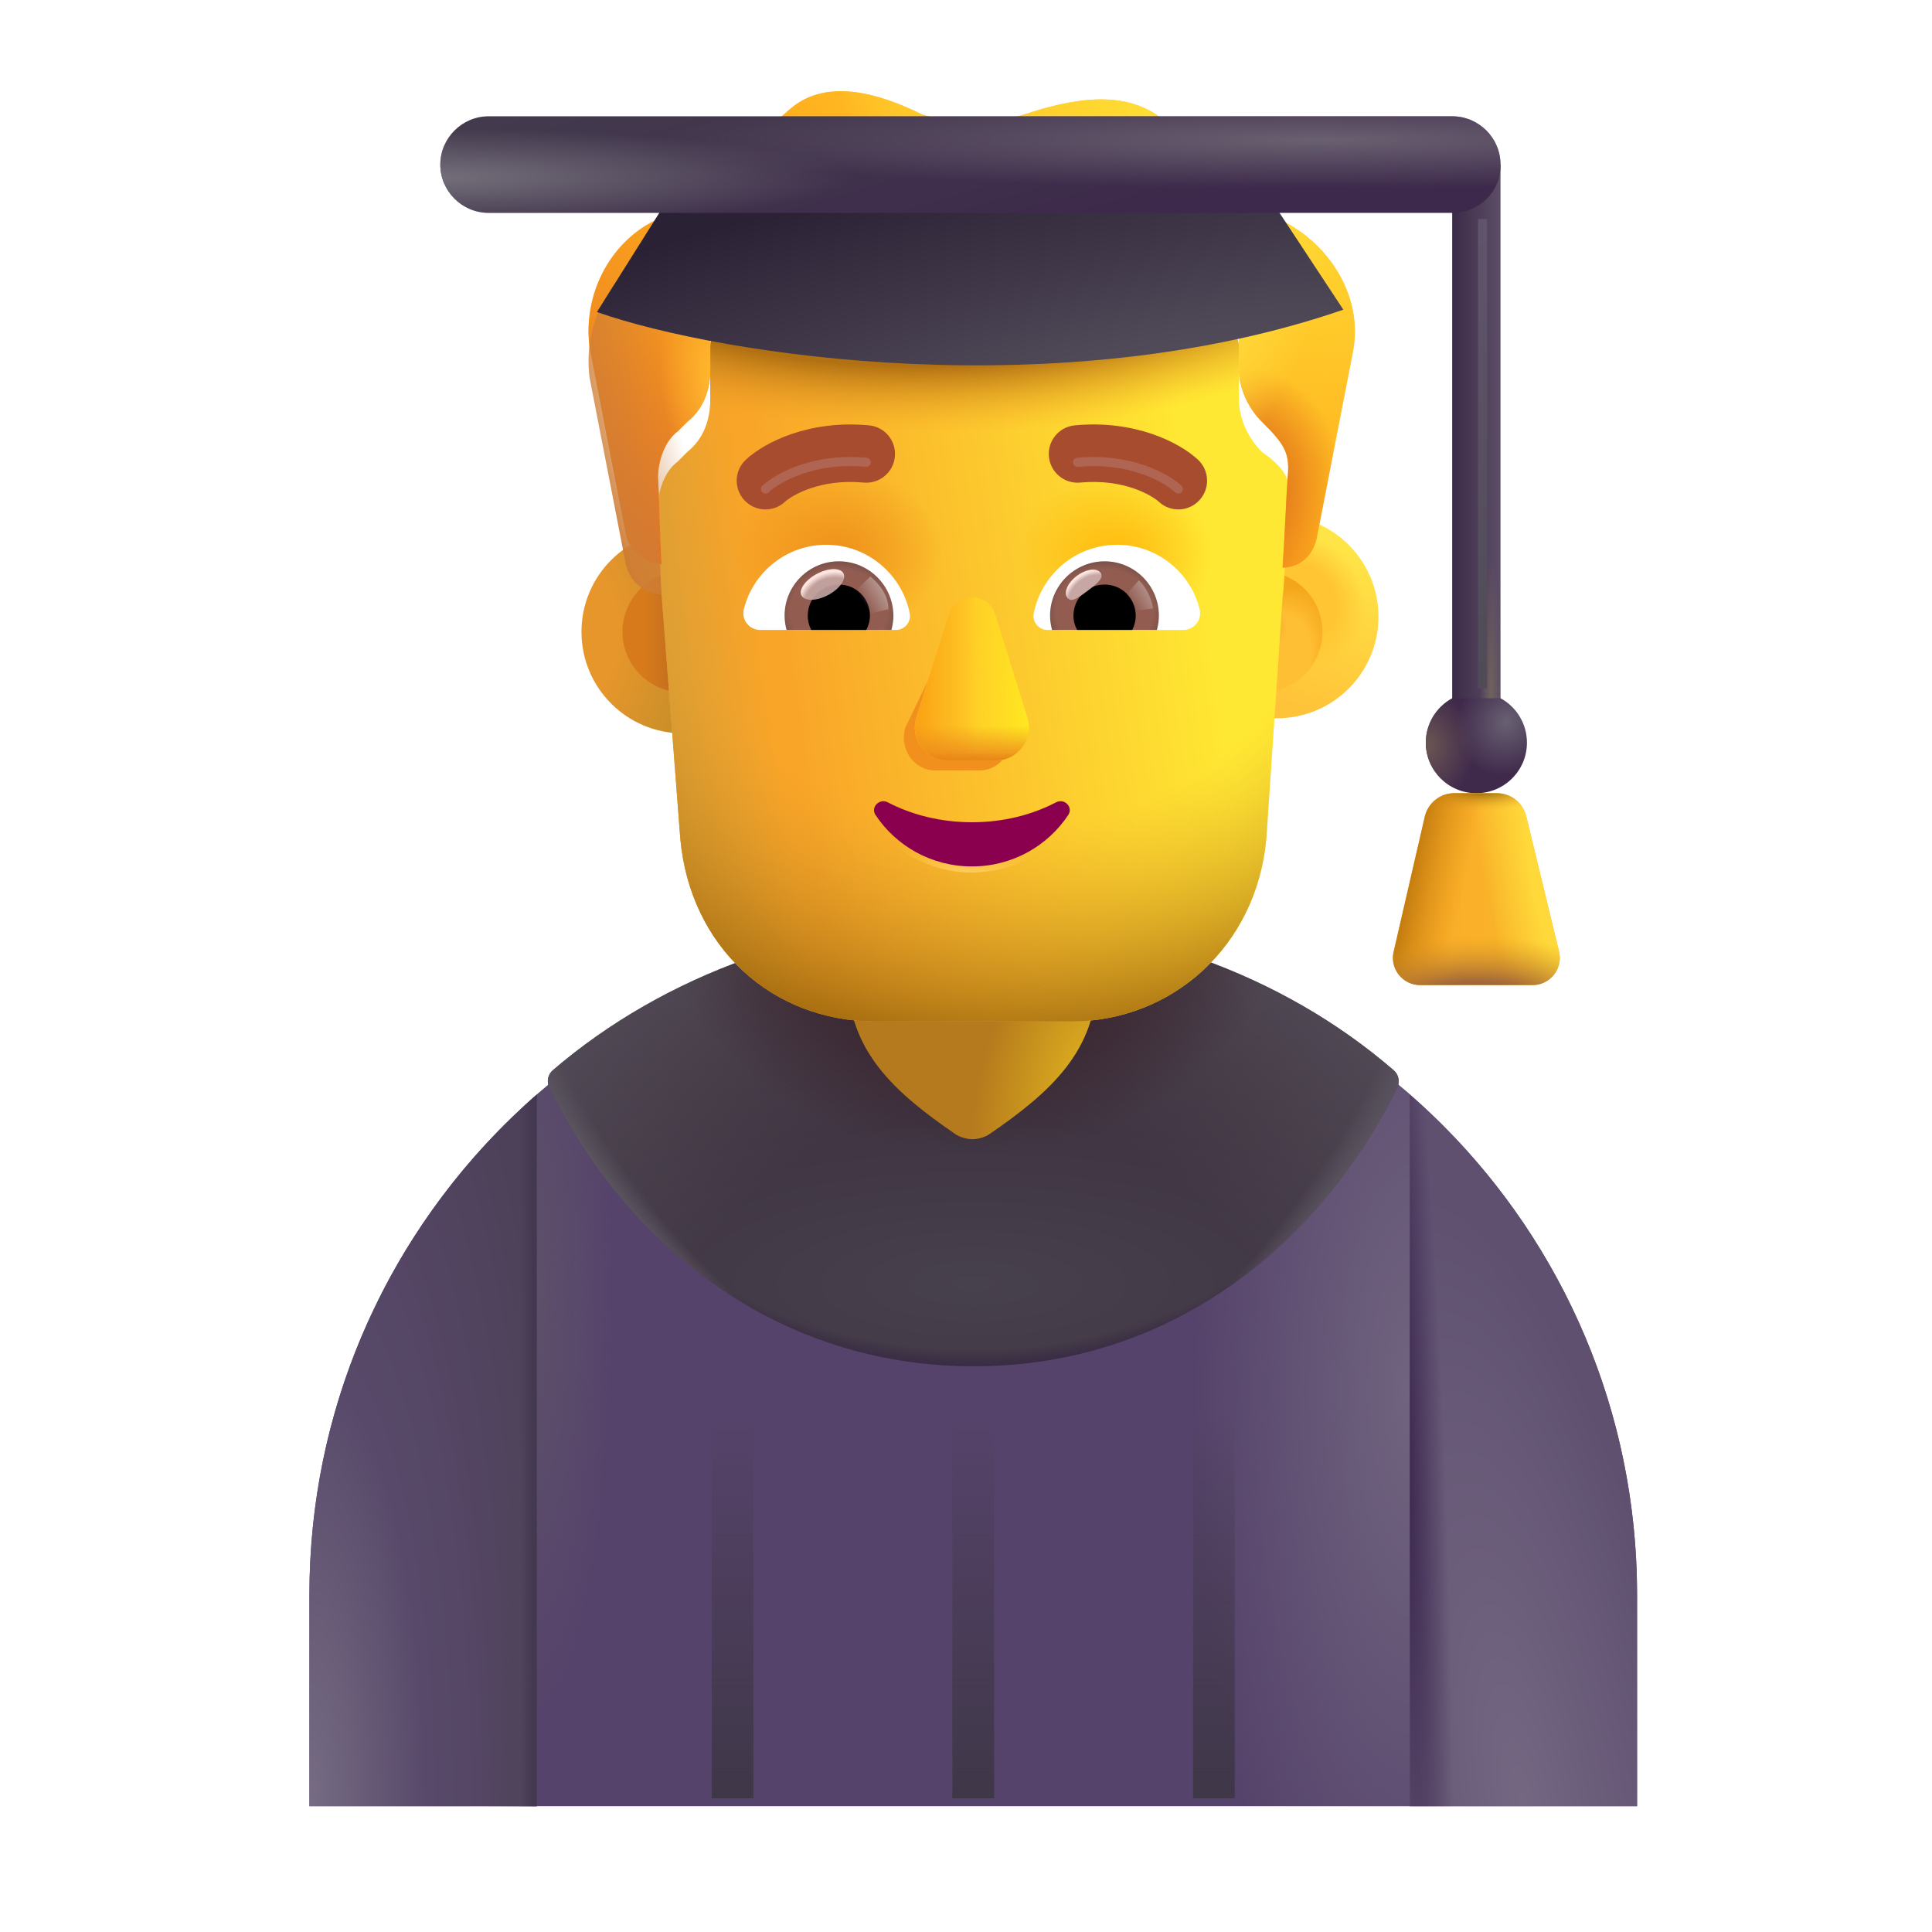 <svg viewBox="0 0 32 32" fill="none" xmlns="http://www.w3.org/2000/svg">
<path d="M16.125 15.416C10.055 15.416 5.125 20.336 5.125 26.416V29.916H27.115V26.416C27.115 20.336 22.195 15.416 16.125 15.416Z" fill="#56436B"/>
<path d="M16.125 15.416C10.055 15.416 5.125 20.336 5.125 26.416V29.916H27.115V26.416C27.115 20.336 22.195 15.416 16.125 15.416Z" fill="url(#paint0_radial_4002_1581)"/>
<path d="M16.125 15.416C10.055 15.416 5.125 20.336 5.125 26.416V29.916H27.115V26.416C27.115 20.336 22.195 15.416 16.125 15.416Z" fill="url(#paint1_radial_4002_1581)"/>
<path d="M23.141 18.015C23.19 17.916 23.166 17.797 23.082 17.725C21.226 16.122 18.736 15.238 16.128 15.238C13.52 15.238 11.015 16.132 9.158 17.725C9.075 17.797 9.05 17.916 9.099 18.015C10.374 20.615 12.854 22.629 16.128 22.629C19.402 22.629 21.858 20.615 23.141 18.015Z" fill="url(#paint2_radial_4002_1581)"/>
<path d="M23.141 18.015C23.19 17.916 23.166 17.797 23.082 17.725C21.226 16.122 18.736 15.238 16.128 15.238C13.52 15.238 11.015 16.132 9.158 17.725C9.075 17.797 9.05 17.916 9.099 18.015C10.374 20.615 12.854 22.629 16.128 22.629C19.402 22.629 21.858 20.615 23.141 18.015Z" fill="url(#paint3_radial_4002_1581)"/>
<path d="M23.141 18.015C23.19 17.916 23.166 17.797 23.082 17.725C21.226 16.122 18.736 15.238 16.128 15.238C13.52 15.238 11.015 16.132 9.158 17.725C9.075 17.797 9.05 17.916 9.099 18.015C10.374 20.615 12.854 22.629 16.128 22.629C19.402 22.629 21.858 20.615 23.141 18.015Z" fill="url(#paint4_radial_4002_1581)"/>
<path d="M23.141 18.015C23.19 17.916 23.166 17.797 23.082 17.725C21.226 16.122 18.736 15.238 16.128 15.238C13.52 15.238 11.015 16.132 9.158 17.725C9.075 17.797 9.05 17.916 9.099 18.015C10.374 20.615 12.854 22.629 16.128 22.629C19.402 22.629 21.858 20.615 23.141 18.015Z" fill="url(#paint5_radial_4002_1581)"/>
<path d="M23.141 18.015C23.19 17.916 23.166 17.797 23.082 17.725C21.226 16.122 18.736 15.238 16.128 15.238C13.52 15.238 11.015 16.132 9.158 17.725C9.075 17.797 9.05 17.916 9.099 18.015C10.374 20.615 12.854 22.629 16.128 22.629C19.402 22.629 21.858 20.615 23.141 18.015Z" fill="url(#paint6_radial_4002_1581)"/>
<path d="M23.141 18.015C23.19 17.916 23.166 17.797 23.082 17.725C21.226 16.122 18.736 15.238 16.128 15.238C13.52 15.238 11.015 16.132 9.158 17.725C9.075 17.797 9.05 17.916 9.099 18.015C10.374 20.615 12.854 22.629 16.128 22.629C19.402 22.629 21.858 20.615 23.141 18.015Z" fill="url(#paint7_radial_4002_1581)"/>
<path d="M15.826 18.786C15.889 18.829 15.996 18.866 16.106 18.87C16.217 18.866 16.323 18.829 16.386 18.786C17.403 18.09 18.166 17.397 18.166 16.199V12.566C18.166 11.426 17.246 10.506 16.106 10.506C14.966 10.506 14.046 11.426 14.046 12.566V16.199C14.046 17.397 14.809 18.09 15.826 18.786Z" fill="url(#paint8_radial_4002_1581)"/>
<path d="M24.853 11.588V2.726H24.053V11.588H24.853Z" fill="url(#paint9_linear_4002_1581)"/>
<path d="M24.853 11.588V2.726H24.053V11.588H24.853Z" fill="url(#paint10_radial_4002_1581)"/>
<path d="M24.053 11.565C23.792 11.707 23.616 11.983 23.616 12.301C23.616 12.763 23.991 13.138 24.453 13.138C24.916 13.138 25.291 12.763 25.291 12.301C25.291 11.983 25.114 11.707 24.854 11.565H24.053Z" fill="url(#paint11_radial_4002_1581)"/>
<path d="M24.053 11.565C23.792 11.707 23.616 11.983 23.616 12.301C23.616 12.763 23.991 13.138 24.453 13.138C24.916 13.138 25.291 12.763 25.291 12.301C25.291 11.983 25.114 11.707 24.854 11.565H24.053Z" fill="url(#paint12_radial_4002_1581)"/>
<g filter="url(#filter0_f_4002_1581)">
<path d="M24.556 3.629V11.397" stroke="url(#paint13_linear_4002_1581)" stroke-width="0.15"/>
</g>
<path d="M23.599 13.526L23.083 15.764C23.017 16.049 23.236 16.319 23.528 16.316H25.391C25.68 16.312 25.891 16.04 25.822 15.758L25.279 13.519C25.225 13.296 25.024 13.138 24.794 13.138H24.087C23.854 13.138 23.652 13.299 23.599 13.526Z" fill="url(#paint14_linear_4002_1581)"/>
<path d="M23.599 13.526L23.083 15.764C23.017 16.049 23.236 16.319 23.528 16.316H25.391C25.68 16.312 25.891 16.04 25.822 15.758L25.279 13.519C25.225 13.296 25.024 13.138 24.794 13.138H24.087C23.854 13.138 23.652 13.299 23.599 13.526Z" fill="url(#paint15_radial_4002_1581)"/>
<path d="M23.599 13.526L23.083 15.764C23.017 16.049 23.236 16.319 23.528 16.316H25.391C25.68 16.312 25.891 16.04 25.822 15.758L25.279 13.519C25.225 13.296 25.024 13.138 24.794 13.138H24.087C23.854 13.138 23.652 13.299 23.599 13.526Z" fill="url(#paint16_radial_4002_1581)"/>
<path d="M23.599 13.526L23.083 15.764C23.017 16.049 23.236 16.319 23.528 16.316H25.391C25.68 16.312 25.891 16.04 25.822 15.758L25.279 13.519C25.225 13.296 25.024 13.138 24.794 13.138H24.087C23.854 13.138 23.652 13.299 23.599 13.526Z" fill="url(#paint17_linear_4002_1581)"/>
<path d="M23.599 13.526L23.083 15.764C23.017 16.049 23.236 16.319 23.528 16.316H25.391C25.68 16.312 25.891 16.04 25.822 15.758L25.279 13.519C25.225 13.296 25.024 13.138 24.794 13.138H24.087C23.854 13.138 23.652 13.299 23.599 13.526Z" fill="url(#paint18_radial_4002_1581)"/>
<path d="M8.89 29.916V18.129C6.583 20.145 5.125 23.109 5.125 26.416V29.916H8.89Z" fill="url(#paint19_radial_4002_1581)"/>
<path d="M8.89 29.916V18.129C6.583 20.145 5.125 23.109 5.125 26.416V29.916H8.89Z" fill="url(#paint20_radial_4002_1581)"/>
<path d="M8.89 29.916V18.129C6.583 20.145 5.125 23.109 5.125 26.416V29.916H8.89Z" fill="url(#paint21_linear_4002_1581)"/>
<path d="M23.35 29.916V18.129C25.657 20.145 27.115 23.109 27.115 26.416V29.916H23.35Z" fill="url(#paint22_radial_4002_1581)"/>
<path d="M23.35 29.916V18.129C25.657 20.145 27.115 23.109 27.115 26.416V29.916H23.35Z" fill="url(#paint23_radial_4002_1581)"/>
<g filter="url(#filter1_f_4002_1581)">
<path d="M11.788 23.692C11.788 23.504 11.943 23.352 12.134 23.352C12.325 23.352 12.479 23.504 12.479 23.692V29.785H11.788V23.692Z" fill="url(#paint24_linear_4002_1581)"/>
<path d="M15.774 23.692C15.774 23.504 15.929 23.352 16.12 23.352C16.311 23.352 16.466 23.504 16.466 23.692V29.785H15.774V23.692Z" fill="url(#paint25_linear_4002_1581)"/>
<path d="M19.761 23.692C19.761 23.504 19.916 23.352 20.106 23.352C20.297 23.352 20.452 23.504 20.452 23.692V29.785H19.761V23.692Z" fill="url(#paint26_linear_4002_1581)"/>
</g>
<g filter="url(#filter2_f_4002_1581)">
<path d="M13.072 4.006C13.097 4.261 13.318 5.22 13.644 5.801" stroke="url(#paint27_linear_4002_1581)" stroke-width="0.1" stroke-linecap="round"/>
</g>
<circle cx="11.313" cy="10.465" r="1.682" fill="url(#paint28_radial_4002_1581)"/>
<g filter="url(#filter3_f_4002_1581)">
<circle cx="11.313" cy="10.465" r="1.003" fill="url(#paint29_linear_4002_1581)"/>
</g>
<g filter="url(#filter4_i_4002_1581)">
<circle cx="20.9" cy="10.465" r="1.682" fill="url(#paint30_linear_4002_1581)"/>
<circle cx="20.9" cy="10.465" r="1.682" fill="url(#paint31_radial_4002_1581)"/>
</g>
<g filter="url(#filter5_f_4002_1581)">
<circle cx="20.9" cy="10.465" r="1.003" fill="#FFBF34"/>
<circle cx="20.9" cy="10.465" r="1.003" fill="url(#paint32_radial_4002_1581)"/>
<circle cx="20.9" cy="10.465" r="1.003" fill="url(#paint33_radial_4002_1581)"/>
</g>
<path d="M10.958 9.848C10.931 9.532 10.899 8.63 10.899 8.398C10.899 8.129 11.008 7.807 11.224 7.646L11.386 7.484C11.656 7.269 11.764 6.947 11.764 6.624V5.764C11.764 5.496 11.927 5.281 12.197 5.227C12.845 5.066 14.197 4.797 16.143 4.797C18.089 4.797 19.441 5.066 20.089 5.227C20.305 5.281 20.522 5.496 20.522 5.764V6.624C20.522 6.947 20.684 7.269 20.9 7.484C21.406 7.839 21.375 8.034 21.332 8.452C21.32 8.581 21.279 9.656 21.243 9.903L20.975 13.892C20.813 15.676 19.411 16.919 17.739 16.919H14.504C12.778 16.919 11.43 15.676 11.268 13.892L10.958 9.848Z" fill="url(#paint34_linear_4002_1581)"/>
<path d="M10.958 9.848C10.931 9.532 10.899 8.63 10.899 8.398C10.899 8.129 11.008 7.807 11.224 7.646L11.386 7.484C11.656 7.269 11.764 6.947 11.764 6.624V5.764C11.764 5.496 11.927 5.281 12.197 5.227C12.845 5.066 14.197 4.797 16.143 4.797C18.089 4.797 19.441 5.066 20.089 5.227C20.305 5.281 20.522 5.496 20.522 5.764V6.624C20.522 6.947 20.684 7.269 20.9 7.484C21.406 7.839 21.375 8.034 21.332 8.452C21.32 8.581 21.279 9.656 21.243 9.903L20.975 13.892C20.813 15.676 19.411 16.919 17.739 16.919H14.504C12.778 16.919 11.43 15.676 11.268 13.892L10.958 9.848Z" fill="url(#paint35_linear_4002_1581)"/>
<path d="M10.958 9.848C10.931 9.532 10.899 8.63 10.899 8.398C10.899 8.129 11.008 7.807 11.224 7.646L11.386 7.484C11.656 7.269 11.764 6.947 11.764 6.624V5.764C11.764 5.496 11.927 5.281 12.197 5.227C12.845 5.066 14.197 4.797 16.143 4.797C18.089 4.797 19.441 5.066 20.089 5.227C20.305 5.281 20.522 5.496 20.522 5.764V6.624C20.522 6.947 20.684 7.269 20.9 7.484C21.406 7.839 21.375 8.034 21.332 8.452C21.32 8.581 21.279 9.656 21.243 9.903L20.975 13.892C20.813 15.676 19.411 16.919 17.739 16.919H14.504C12.778 16.919 11.43 15.676 11.268 13.892L10.958 9.848Z" fill="url(#paint36_radial_4002_1581)"/>
<path d="M10.958 9.848C10.931 9.532 10.899 8.63 10.899 8.398C10.899 8.129 11.008 7.807 11.224 7.646L11.386 7.484C11.656 7.269 11.764 6.947 11.764 6.624V5.764C11.764 5.496 11.927 5.281 12.197 5.227C12.845 5.066 14.197 4.797 16.143 4.797C18.089 4.797 19.441 5.066 20.089 5.227C20.305 5.281 20.522 5.496 20.522 5.764V6.624C20.522 6.947 20.684 7.269 20.9 7.484C21.406 7.839 21.375 8.034 21.332 8.452C21.32 8.581 21.279 9.656 21.243 9.903L20.975 13.892C20.813 15.676 19.411 16.919 17.739 16.919H14.504C12.778 16.919 11.43 15.676 11.268 13.892L10.958 9.848Z" fill="url(#paint37_radial_4002_1581)"/>
<path d="M10.958 9.848C10.931 9.532 10.899 8.63 10.899 8.398C10.899 8.129 11.008 7.807 11.224 7.646L11.386 7.484C11.656 7.269 11.764 6.947 11.764 6.624V5.764C11.764 5.496 11.927 5.281 12.197 5.227C12.845 5.066 14.197 4.797 16.143 4.797C18.089 4.797 19.441 5.066 20.089 5.227C20.305 5.281 20.522 5.496 20.522 5.764V6.624C20.522 6.947 20.684 7.269 20.9 7.484C21.406 7.839 21.375 8.034 21.332 8.452C21.32 8.581 21.279 9.656 21.243 9.903L20.975 13.892C20.813 15.676 19.411 16.919 17.739 16.919H14.504C12.778 16.919 11.43 15.676 11.268 13.892L10.958 9.848Z" fill="url(#paint38_radial_4002_1581)"/>
<path d="M10.958 9.848C10.931 9.532 10.899 8.63 10.899 8.398C10.899 8.129 11.008 7.807 11.224 7.646L11.386 7.484C11.656 7.269 11.764 6.947 11.764 6.624V5.764C11.764 5.496 11.927 5.281 12.197 5.227C12.845 5.066 14.197 4.797 16.143 4.797C18.089 4.797 19.441 5.066 20.089 5.227C20.305 5.281 20.522 5.496 20.522 5.764V6.624C20.522 6.947 20.684 7.269 20.9 7.484C21.406 7.839 21.375 8.034 21.332 8.452C21.32 8.581 21.279 9.656 21.243 9.903L20.975 13.892C20.813 15.676 19.411 16.919 17.739 16.919H14.504C12.778 16.919 11.43 15.676 11.268 13.892L10.958 9.848Z" fill="url(#paint39_radial_4002_1581)"/>
<g filter="url(#filter6_ii_4002_1581)">
<path d="M20.954 3.937L21.243 4.16C21.999 4.536 22.576 5.388 22.414 6.302L21.819 9.366C21.766 9.682 21.557 9.895 21.243 9.903C21.279 9.396 21.312 8.577 21.325 8.447C21.369 8.011 21.3 7.882 20.9 7.485C20.684 7.27 20.522 6.947 20.522 6.625V5.765C20.522 5.496 20.305 5.281 20.089 5.227C19.44 5.066 18.089 4.797 16.143 4.797C14.197 4.797 12.845 5.066 12.197 5.227C11.926 5.281 11.764 5.496 11.764 5.765V6.625C11.764 6.947 11.656 7.27 11.386 7.485L11.224 7.646C11.007 7.807 10.898 8.144 10.898 8.413C10.913 8.569 10.934 9.472 10.958 9.848C10.656 9.827 10.41 9.618 10.359 9.312L9.764 6.248C9.656 5.388 10.088 4.528 10.845 4.152C11.867 3.704 12.239 3.024 13.062 2.325C13.656 1.787 14.521 2.023 15.278 2.399C15.819 2.561 16.413 2.561 16.954 2.399C17.765 2.131 18.684 1.948 19.332 2.54L20.143 3.346C20.359 3.615 20.63 3.776 20.954 3.937Z" fill="#FFA91B"/>
<path d="M20.954 3.937L21.243 4.16C21.999 4.536 22.576 5.388 22.414 6.302L21.819 9.366C21.766 9.682 21.557 9.895 21.243 9.903C21.279 9.396 21.312 8.577 21.325 8.447C21.369 8.011 21.3 7.882 20.9 7.485C20.684 7.27 20.522 6.947 20.522 6.625V5.765C20.522 5.496 20.305 5.281 20.089 5.227C19.44 5.066 18.089 4.797 16.143 4.797C14.197 4.797 12.845 5.066 12.197 5.227C11.926 5.281 11.764 5.496 11.764 5.765V6.625C11.764 6.947 11.656 7.27 11.386 7.485L11.224 7.646C11.007 7.807 10.898 8.144 10.898 8.413C10.913 8.569 10.934 9.472 10.958 9.848C10.656 9.827 10.41 9.618 10.359 9.312L9.764 6.248C9.656 5.388 10.088 4.528 10.845 4.152C11.867 3.704 12.239 3.024 13.062 2.325C13.656 1.787 14.521 2.023 15.278 2.399C15.819 2.561 16.413 2.561 16.954 2.399C17.765 2.131 18.684 1.948 19.332 2.54L20.143 3.346C20.359 3.615 20.63 3.776 20.954 3.937Z" fill="url(#paint40_radial_4002_1581)"/>
<path d="M20.954 3.937L21.243 4.16C21.999 4.536 22.576 5.388 22.414 6.302L21.819 9.366C21.766 9.682 21.557 9.895 21.243 9.903C21.279 9.396 21.312 8.577 21.325 8.447C21.369 8.011 21.3 7.882 20.9 7.485C20.684 7.27 20.522 6.947 20.522 6.625V5.765C20.522 5.496 20.305 5.281 20.089 5.227C19.44 5.066 18.089 4.797 16.143 4.797C14.197 4.797 12.845 5.066 12.197 5.227C11.926 5.281 11.764 5.496 11.764 5.765V6.625C11.764 6.947 11.656 7.27 11.386 7.485L11.224 7.646C11.007 7.807 10.898 8.144 10.898 8.413C10.913 8.569 10.934 9.472 10.958 9.848C10.656 9.827 10.41 9.618 10.359 9.312L9.764 6.248C9.656 5.388 10.088 4.528 10.845 4.152C11.867 3.704 12.239 3.024 13.062 2.325C13.656 1.787 14.521 2.023 15.278 2.399C15.819 2.561 16.413 2.561 16.954 2.399C17.765 2.131 18.684 1.948 19.332 2.54L20.143 3.346C20.359 3.615 20.63 3.776 20.954 3.937Z" fill="url(#paint41_linear_4002_1581)"/>
<path d="M20.954 3.937L21.243 4.16C21.999 4.536 22.576 5.388 22.414 6.302L21.819 9.366C21.766 9.682 21.557 9.895 21.243 9.903C21.279 9.396 21.312 8.577 21.325 8.447C21.369 8.011 21.3 7.882 20.9 7.485C20.684 7.27 20.522 6.947 20.522 6.625V5.765C20.522 5.496 20.305 5.281 20.089 5.227C19.44 5.066 18.089 4.797 16.143 4.797C14.197 4.797 12.845 5.066 12.197 5.227C11.926 5.281 11.764 5.496 11.764 5.765V6.625C11.764 6.947 11.656 7.27 11.386 7.485L11.224 7.646C11.007 7.807 10.898 8.144 10.898 8.413C10.913 8.569 10.934 9.472 10.958 9.848C10.656 9.827 10.41 9.618 10.359 9.312L9.764 6.248C9.656 5.388 10.088 4.528 10.845 4.152C11.867 3.704 12.239 3.024 13.062 2.325C13.656 1.787 14.521 2.023 15.278 2.399C15.819 2.561 16.413 2.561 16.954 2.399C17.765 2.131 18.684 1.948 19.332 2.54L20.143 3.346C20.359 3.615 20.63 3.776 20.954 3.937Z" fill="url(#paint42_radial_4002_1581)"/>
<path d="M20.954 3.937L21.243 4.16C21.999 4.536 22.576 5.388 22.414 6.302L21.819 9.366C21.766 9.682 21.557 9.895 21.243 9.903C21.279 9.396 21.312 8.577 21.325 8.447C21.369 8.011 21.3 7.882 20.9 7.485C20.684 7.27 20.522 6.947 20.522 6.625V5.765C20.522 5.496 20.305 5.281 20.089 5.227C19.44 5.066 18.089 4.797 16.143 4.797C14.197 4.797 12.845 5.066 12.197 5.227C11.926 5.281 11.764 5.496 11.764 5.765V6.625C11.764 6.947 11.656 7.27 11.386 7.485L11.224 7.646C11.007 7.807 10.898 8.144 10.898 8.413C10.913 8.569 10.934 9.472 10.958 9.848C10.656 9.827 10.41 9.618 10.359 9.312L9.764 6.248C9.656 5.388 10.088 4.528 10.845 4.152C11.867 3.704 12.239 3.024 13.062 2.325C13.656 1.787 14.521 2.023 15.278 2.399C15.819 2.561 16.413 2.561 16.954 2.399C17.765 2.131 18.684 1.948 19.332 2.54L20.143 3.346C20.359 3.615 20.63 3.776 20.954 3.937Z" fill="url(#paint43_radial_4002_1581)"/>
<path d="M20.954 3.937L21.243 4.16C21.999 4.536 22.576 5.388 22.414 6.302L21.819 9.366C21.766 9.682 21.557 9.895 21.243 9.903C21.279 9.396 21.312 8.577 21.325 8.447C21.369 8.011 21.3 7.882 20.9 7.485C20.684 7.27 20.522 6.947 20.522 6.625V5.765C20.522 5.496 20.305 5.281 20.089 5.227C19.44 5.066 18.089 4.797 16.143 4.797C14.197 4.797 12.845 5.066 12.197 5.227C11.926 5.281 11.764 5.496 11.764 5.765V6.625C11.764 6.947 11.656 7.27 11.386 7.485L11.224 7.646C11.007 7.807 10.898 8.144 10.898 8.413C10.913 8.569 10.934 9.472 10.958 9.848C10.656 9.827 10.41 9.618 10.359 9.312L9.764 6.248C9.656 5.388 10.088 4.528 10.845 4.152C11.867 3.704 12.239 3.024 13.062 2.325C13.656 1.787 14.521 2.023 15.278 2.399C15.819 2.561 16.413 2.561 16.954 2.399C17.765 2.131 18.684 1.948 19.332 2.54L20.143 3.346C20.359 3.615 20.63 3.776 20.954 3.937Z" fill="url(#paint44_radial_4002_1581)"/>
<path d="M20.954 3.937L21.243 4.16C21.999 4.536 22.576 5.388 22.414 6.302L21.819 9.366C21.766 9.682 21.557 9.895 21.243 9.903C21.279 9.396 21.312 8.577 21.325 8.447C21.369 8.011 21.3 7.882 20.9 7.485C20.684 7.27 20.522 6.947 20.522 6.625V5.765C20.522 5.496 20.305 5.281 20.089 5.227C19.44 5.066 18.089 4.797 16.143 4.797C14.197 4.797 12.845 5.066 12.197 5.227C11.926 5.281 11.764 5.496 11.764 5.765V6.625C11.764 6.947 11.656 7.27 11.386 7.485L11.224 7.646C11.007 7.807 10.898 8.144 10.898 8.413C10.913 8.569 10.934 9.472 10.958 9.848C10.656 9.827 10.41 9.618 10.359 9.312L9.764 6.248C9.656 5.388 10.088 4.528 10.845 4.152C11.867 3.704 12.239 3.024 13.062 2.325C13.656 1.787 14.521 2.023 15.278 2.399C15.819 2.561 16.413 2.561 16.954 2.399C17.765 2.131 18.684 1.948 19.332 2.54L20.143 3.346C20.359 3.615 20.63 3.776 20.954 3.937Z" fill="url(#paint45_radial_4002_1581)"/>
</g>
<path d="M20.954 3.937L21.243 4.171C21.999 4.547 22.576 5.388 22.414 6.302L21.819 9.365C21.766 9.682 21.557 9.895 21.243 9.903C21.279 9.395 21.312 8.576 21.325 8.447C21.369 8.011 21.3 7.882 20.9 7.484C20.684 7.269 20.522 6.947 20.522 6.624V5.764C20.522 5.495 20.305 5.28 20.089 5.227C19.44 5.065 18.089 4.797 16.143 4.797C14.197 4.797 12.845 5.065 12.197 5.227C11.926 5.28 11.764 5.495 11.764 5.764V6.624C11.764 6.947 11.656 7.269 11.386 7.484L11.224 7.645C11.007 7.807 10.898 8.144 10.898 8.412C10.913 8.569 10.934 9.472 10.958 9.848C10.656 9.827 10.41 9.618 10.359 9.312L9.764 6.248C9.656 5.388 10.088 4.528 10.845 4.152C11.867 3.704 12.239 3.024 13.062 2.324C13.656 1.787 14.521 1.948 15.278 2.324C15.819 2.486 16.413 2.486 16.954 2.324C17.765 2.056 18.684 1.948 19.332 2.539L20.143 3.346C20.359 3.614 20.63 3.776 20.954 3.937Z" fill="url(#paint46_radial_4002_1581)"/>
<path d="M20.954 3.937L21.243 4.171C21.999 4.547 22.576 5.388 22.414 6.302L21.819 9.365C21.766 9.682 21.557 9.895 21.243 9.903C21.279 9.395 21.312 8.576 21.325 8.447C21.369 8.011 21.3 7.882 20.9 7.484C20.684 7.269 20.522 6.947 20.522 6.624V5.764C20.522 5.495 20.305 5.28 20.089 5.227C19.44 5.065 18.089 4.797 16.143 4.797C14.197 4.797 12.845 5.065 12.197 5.227C11.926 5.28 11.764 5.495 11.764 5.764V6.624C11.764 6.947 11.656 7.269 11.386 7.484L11.224 7.645C11.007 7.807 10.898 8.144 10.898 8.412C10.913 8.569 10.934 9.472 10.958 9.848C10.656 9.827 10.41 9.618 10.359 9.312L9.764 6.248C9.656 5.388 10.088 4.528 10.845 4.152C11.867 3.704 12.239 3.024 13.062 2.324C13.656 1.787 14.521 1.948 15.278 2.324C15.819 2.486 16.413 2.486 16.954 2.324C17.765 2.056 18.684 1.948 19.332 2.539L20.143 3.346C20.359 3.614 20.63 3.776 20.954 3.937Z" fill="url(#paint47_radial_4002_1581)"/>
<path d="M20.954 3.937L21.243 4.171C21.999 4.547 22.576 5.388 22.414 6.302L21.819 9.365C21.766 9.682 21.557 9.895 21.243 9.903C21.279 9.395 21.312 8.576 21.325 8.447C21.369 8.011 21.3 7.882 20.9 7.484C20.684 7.269 20.522 6.947 20.522 6.624V5.764C20.522 5.495 20.305 5.28 20.089 5.227C19.44 5.065 18.089 4.797 16.143 4.797C14.197 4.797 12.845 5.065 12.197 5.227C11.926 5.28 11.764 5.495 11.764 5.764V6.624C11.764 6.947 11.656 7.269 11.386 7.484L11.224 7.645C11.007 7.807 10.898 8.144 10.898 8.412C10.913 8.569 10.934 9.472 10.958 9.848C10.656 9.827 10.41 9.618 10.359 9.312L9.764 6.248C9.656 5.388 10.088 4.528 10.845 4.152C11.867 3.704 12.239 3.024 13.062 2.324C13.656 1.787 14.521 1.948 15.278 2.324C15.819 2.486 16.413 2.486 16.954 2.324C17.765 2.056 18.684 1.948 19.332 2.539L20.143 3.346C20.359 3.614 20.63 3.776 20.954 3.937Z" fill="url(#paint48_radial_4002_1581)"/>
<g filter="url(#filter7_f_4002_1581)">
<path d="M15.82 10.342L14.993 12.055C14.891 12.407 15.137 12.76 15.485 12.76H16.228C16.577 12.76 16.823 12.402 16.72 12.055L16.218 10.342C16.11 9.963 15.933 9.963 15.82 10.342Z" fill="#F1901C"/>
</g>
<g filter="url(#filter8_f_4002_1581)">
<path d="M15.712 10.178L15.177 11.89C15.068 12.243 15.33 12.595 15.701 12.595H16.494C16.865 12.595 17.128 12.237 17.018 11.89L16.483 10.178C16.368 9.798 15.833 9.798 15.712 10.178Z" fill="#FFCC28"/>
<path d="M15.712 10.178L15.177 11.89C15.068 12.243 15.33 12.595 15.701 12.595H16.494C16.865 12.595 17.128 12.237 17.018 11.89L16.483 10.178C16.368 9.798 15.833 9.798 15.712 10.178Z" fill="url(#paint49_linear_4002_1581)"/>
<path d="M15.712 10.178L15.177 11.89C15.068 12.243 15.33 12.595 15.701 12.595H16.494C16.865 12.595 17.128 12.237 17.018 11.89L16.483 10.178C16.368 9.798 15.833 9.798 15.712 10.178Z" fill="url(#paint50_linear_4002_1581)"/>
<path d="M15.712 10.178L15.177 11.89C15.068 12.243 15.33 12.595 15.701 12.595H16.494C16.865 12.595 17.128 12.237 17.018 11.89L16.483 10.178C16.368 9.798 15.833 9.798 15.712 10.178Z" fill="url(#paint51_linear_4002_1581)"/>
</g>
<path d="M15.712 10.178L15.177 11.89C15.068 12.243 15.33 12.595 15.701 12.595H16.494C16.865 12.595 17.128 12.237 17.018 11.89L16.483 10.178C16.368 9.798 15.833 9.798 15.712 10.178Z" fill="url(#paint52_linear_4002_1581)"/>
<g filter="url(#filter9_f_4002_1581)">
<path d="M16.098 13.619C15.586 13.619 15.106 13.499 14.702 13.288C14.564 13.218 14.415 13.374 14.502 13.499C14.84 14.01 15.428 14.351 16.098 14.351C16.767 14.351 17.355 14.01 17.693 13.499C17.78 13.369 17.631 13.218 17.494 13.288C17.09 13.499 16.614 13.619 16.098 13.619Z" stroke="url(#paint53_radial_4002_1581)" stroke-width="0.2"/>
</g>
<path d="M16.098 13.619C15.586 13.619 15.106 13.499 14.702 13.288C14.564 13.218 14.415 13.374 14.502 13.499C14.84 14.01 15.428 14.351 16.098 14.351C16.767 14.351 17.355 14.01 17.693 13.499C17.78 13.369 17.631 13.218 17.494 13.288C17.09 13.499 16.614 13.619 16.098 13.619Z" fill="#8A004F"/>
<path d="M18.504 9.023C19.162 9.023 19.718 9.477 19.869 10.09C19.914 10.266 19.779 10.434 19.599 10.434H17.351C17.208 10.434 17.094 10.303 17.122 10.16C17.249 9.514 17.817 9.023 18.504 9.023Z" fill="white"/>
<path d="M18.296 9.297C18.794 9.297 19.195 9.702 19.195 10.197C19.195 10.278 19.182 10.36 19.162 10.434H17.425C17.404 10.356 17.392 10.278 17.392 10.197C17.392 9.702 17.797 9.297 18.296 9.297Z" fill="url(#paint54_radial_4002_1581)"/>
<path d="M17.78 10.197C17.78 9.911 18.009 9.682 18.296 9.682C18.582 9.682 18.811 9.911 18.811 10.197C18.811 10.283 18.79 10.364 18.753 10.434H17.842C17.801 10.364 17.78 10.283 17.78 10.197Z" fill="black"/>
<g filter="url(#filter10_f_4002_1581)">
<path d="M18.229 9.488C18.293 9.573 18.159 9.678 18.007 9.791C17.855 9.905 17.742 9.985 17.678 9.9C17.614 9.814 17.685 9.652 17.837 9.539C17.989 9.425 18.165 9.402 18.229 9.488Z" fill="#C7A7A3"/>
<path d="M18.229 9.488C18.293 9.573 18.159 9.678 18.007 9.791C17.855 9.905 17.742 9.985 17.678 9.9C17.614 9.814 17.685 9.652 17.837 9.539C17.989 9.425 18.165 9.402 18.229 9.488Z" fill="url(#paint55_radial_4002_1581)"/>
</g>
<g filter="url(#filter11_f_4002_1581)">
<path d="M19.096 10.078C19.063 9.846 18.927 9.67 18.863 9.612L18.602 9.899L18.72 10.129L19.096 10.078Z" fill="url(#paint56_linear_4002_1581)"/>
</g>
<path d="M13.686 9.023C13.028 9.023 12.472 9.477 12.321 10.09C12.276 10.266 12.411 10.434 12.591 10.434H14.839C14.982 10.434 15.096 10.303 15.068 10.16C14.941 9.514 14.369 9.023 13.686 9.023Z" fill="white"/>
<path d="M13.894 9.297C13.396 9.297 12.995 9.702 12.995 10.197C12.995 10.278 13.007 10.36 13.028 10.434H14.765C14.785 10.356 14.798 10.278 14.798 10.197C14.794 9.702 14.393 9.297 13.894 9.297Z" fill="url(#paint57_radial_4002_1581)"/>
<path d="M14.409 10.197C14.409 9.911 14.181 9.682 13.894 9.682C13.608 9.682 13.379 9.911 13.379 10.197C13.379 10.283 13.4 10.364 13.437 10.434H14.348C14.385 10.364 14.409 10.283 14.409 10.197Z" fill="black"/>
<g filter="url(#filter12_f_4002_1581)">
<path d="M14.715 10.09C14.715 9.8 14.479 9.606 14.415 9.548L14.125 9.829L14.304 10.192L14.715 10.09Z" fill="url(#paint58_linear_4002_1581)"/>
</g>
<g filter="url(#filter13_f_4002_1581)">
<ellipse cx="13.623" cy="9.681" rx="0.392" ry="0.198" transform="rotate(-27.914 13.623 9.681)" fill="#C7A7A3" fill-opacity="0.9"/>
<ellipse cx="13.623" cy="9.681" rx="0.392" ry="0.198" transform="rotate(-27.914 13.623 9.681)" fill="url(#paint59_radial_4002_1581)"/>
</g>
<g filter="url(#filter14_i_4002_1581)">
<path fill-rule="evenodd" clip-rule="evenodd" d="M17.891 8.243C18.617 8.175 19.082 8.458 19.195 8.562C19.388 8.74 19.689 8.728 19.867 8.534C20.045 8.341 20.033 8.04 19.84 7.862C19.531 7.577 18.8 7.202 17.803 7.295C17.541 7.319 17.349 7.551 17.373 7.813C17.398 8.075 17.63 8.267 17.891 8.243Z" fill="#A74C2F"/>
</g>
<g filter="url(#filter15_f_4002_1581)">
<path d="M19.517 8.1C19.306 7.906 18.708 7.576 17.847 7.657" stroke="#B06552" stroke-width="0.15" stroke-linecap="round"/>
</g>
<g filter="url(#filter16_i_4002_1581)">
<path fill-rule="evenodd" clip-rule="evenodd" d="M14.304 8.243C13.579 8.175 13.114 8.458 13.001 8.562C12.807 8.74 12.506 8.728 12.328 8.534C12.15 8.341 12.162 8.04 12.356 7.862C12.664 7.577 13.395 7.202 14.393 7.295C14.654 7.319 14.847 7.551 14.822 7.813C14.798 8.075 14.566 8.267 14.304 8.243Z" fill="#A74C2F"/>
</g>
<g filter="url(#filter17_f_4002_1581)">
<path d="M12.678 8.1C12.889 7.906 13.487 7.576 14.348 7.657" stroke="#B06552" stroke-width="0.15" stroke-linecap="round"/>
</g>
<path d="M9.887 5.168L11.14 3.176L20.89 3.066L22.25 5.129C17.586 6.738 11.976 5.902 9.887 5.168Z" fill="url(#paint60_radial_4002_1581)"/>
<path d="M24.063 3.526H8.093C7.653 3.526 7.293 3.166 7.293 2.726C7.293 2.286 7.653 1.926 8.093 1.926H24.053C24.493 1.926 24.853 2.286 24.853 2.726C24.863 3.166 24.503 3.526 24.063 3.526Z" fill="url(#paint61_linear_4002_1581)"/>
<path d="M24.063 3.526H8.093C7.653 3.526 7.293 3.166 7.293 2.726C7.293 2.286 7.653 1.926 8.093 1.926H24.053C24.493 1.926 24.853 2.286 24.853 2.726C24.863 3.166 24.503 3.526 24.063 3.526Z" fill="url(#paint62_radial_4002_1581)"/>
<path d="M24.063 3.526H8.093C7.653 3.526 7.293 3.166 7.293 2.726C7.293 2.286 7.653 1.926 8.093 1.926H24.053C24.493 1.926 24.853 2.286 24.853 2.726C24.863 3.166 24.503 3.526 24.063 3.526Z" fill="url(#paint63_radial_4002_1581)"/>
<defs>
<filter id="filter0_f_4002_1581" x="24.231" y="3.379" width="0.65" height="8.268" filterUnits="userSpaceOnUse" color-interpolation-filters="sRGB">
<feFlood flood-opacity="0" result="BackgroundImageFix"/>
<feBlend mode="normal" in="SourceGraphic" in2="BackgroundImageFix" result="shape"/>
<feGaussianBlur stdDeviation="0.125" result="effect1_foregroundBlur_4002_1581"/>
</filter>
<filter id="filter1_f_4002_1581" x="11.638" y="23.202" width="8.964" height="6.734" filterUnits="userSpaceOnUse" color-interpolation-filters="sRGB">
<feFlood flood-opacity="0" result="BackgroundImageFix"/>
<feBlend mode="normal" in="SourceGraphic" in2="BackgroundImageFix" result="shape"/>
<feGaussianBlur stdDeviation="0.075" result="effect1_foregroundBlur_4002_1581"/>
</filter>
<filter id="filter2_f_4002_1581" x="12.772" y="3.707" width="1.172" height="2.394" filterUnits="userSpaceOnUse" color-interpolation-filters="sRGB">
<feFlood flood-opacity="0" result="BackgroundImageFix"/>
<feBlend mode="normal" in="SourceGraphic" in2="BackgroundImageFix" result="shape"/>
<feGaussianBlur stdDeviation="0.125" result="effect1_foregroundBlur_4002_1581"/>
</filter>
<filter id="filter3_f_4002_1581" x="9.81" y="8.962" width="3.005" height="3.005" filterUnits="userSpaceOnUse" color-interpolation-filters="sRGB">
<feFlood flood-opacity="0" result="BackgroundImageFix"/>
<feBlend mode="normal" in="SourceGraphic" in2="BackgroundImageFix" result="shape"/>
<feGaussianBlur stdDeviation="0.25" result="effect1_foregroundBlur_4002_1581"/>
</filter>
<filter id="filter4_i_4002_1581" x="19.218" y="8.533" width="3.615" height="3.615" filterUnits="userSpaceOnUse" color-interpolation-filters="sRGB">
<feFlood flood-opacity="0" result="BackgroundImageFix"/>
<feBlend mode="normal" in="SourceGraphic" in2="BackgroundImageFix" result="shape"/>
<feColorMatrix in="SourceAlpha" type="matrix" values="0 0 0 0 0 0 0 0 0 0 0 0 0 0 0 0 0 0 127 0" result="hardAlpha"/>
<feOffset dx="0.25" dy="-0.25"/>
<feGaussianBlur stdDeviation="0.25"/>
<feComposite in2="hardAlpha" operator="arithmetic" k2="-1" k3="1"/>
<feColorMatrix type="matrix" values="0 0 0 0 0.851 0 0 0 0 0.561 0 0 0 0 0.376 0 0 0 1 0"/>
<feBlend mode="normal" in2="shape" result="effect1_innerShadow_4002_1581"/>
</filter>
<filter id="filter5_f_4002_1581" x="19.398" y="8.962" width="3.005" height="3.005" filterUnits="userSpaceOnUse" color-interpolation-filters="sRGB">
<feFlood flood-opacity="0" result="BackgroundImageFix"/>
<feBlend mode="normal" in="SourceGraphic" in2="BackgroundImageFix" result="shape"/>
<feGaussianBlur stdDeviation="0.25" result="effect1_foregroundBlur_4002_1581"/>
</filter>
<filter id="filter6_ii_4002_1581" x="9.748" y="1.76" width="12.693" height="8.144" filterUnits="userSpaceOnUse" color-interpolation-filters="sRGB">
<feFlood flood-opacity="0" result="BackgroundImageFix"/>
<feBlend mode="normal" in="SourceGraphic" in2="BackgroundImageFix" result="shape"/>
<feColorMatrix in="SourceAlpha" type="matrix" values="0 0 0 0 0 0 0 0 0 0 0 0 0 0 0 0 0 0 127 0" result="hardAlpha"/>
<feOffset dy="-0.25"/>
<feGaussianBlur stdDeviation="0.125"/>
<feComposite in2="hardAlpha" operator="arithmetic" k2="-1" k3="1"/>
<feColorMatrix type="matrix" values="0 0 0 0 0.984 0 0 0 0 0.584 0 0 0 0 0.129 0 0 0 1 0"/>
<feBlend mode="normal" in2="shape" result="effect1_innerShadow_4002_1581"/>
<feColorMatrix in="SourceAlpha" type="matrix" values="0 0 0 0 0 0 0 0 0 0 0 0 0 0 0 0 0 0 127 0" result="hardAlpha"/>
<feOffset dy="-0.25"/>
<feGaussianBlur stdDeviation="0.125"/>
<feComposite in2="hardAlpha" operator="arithmetic" k2="-1" k3="1"/>
<feColorMatrix type="matrix" values="0 0 0 0 0.973 0 0 0 0 0.573 0 0 0 0 0.016 0 0 0 1 0"/>
<feBlend mode="normal" in2="effect1_innerShadow_4002_1581" result="effect2_innerShadow_4002_1581"/>
</filter>
<filter id="filter7_f_4002_1581" x="14.22" y="9.308" width="3.274" height="4.202" filterUnits="userSpaceOnUse" color-interpolation-filters="sRGB">
<feFlood flood-opacity="0" result="BackgroundImageFix"/>
<feBlend mode="normal" in="SourceGraphic" in2="BackgroundImageFix" result="shape"/>
<feGaussianBlur stdDeviation="0.375" result="effect1_foregroundBlur_4002_1581"/>
</filter>
<filter id="filter8_f_4002_1581" x="14.902" y="9.643" width="2.391" height="3.202" filterUnits="userSpaceOnUse" color-interpolation-filters="sRGB">
<feFlood flood-opacity="0" result="BackgroundImageFix"/>
<feBlend mode="normal" in="SourceGraphic" in2="BackgroundImageFix" result="shape"/>
<feGaussianBlur stdDeviation="0.125" result="effect1_foregroundBlur_4002_1581"/>
</filter>
<filter id="filter9_f_4002_1581" x="14.276" y="13.07" width="3.643" height="1.481" filterUnits="userSpaceOnUse" color-interpolation-filters="sRGB">
<feFlood flood-opacity="0" result="BackgroundImageFix"/>
<feBlend mode="normal" in="SourceGraphic" in2="BackgroundImageFix" result="shape"/>
<feGaussianBlur stdDeviation="0.05" result="effect1_foregroundBlur_4002_1581"/>
</filter>
<filter id="filter10_f_4002_1581" x="17.554" y="9.336" width="0.791" height="0.7" filterUnits="userSpaceOnUse" color-interpolation-filters="sRGB">
<feFlood flood-opacity="0" result="BackgroundImageFix"/>
<feBlend mode="normal" in="SourceGraphic" in2="BackgroundImageFix" result="shape"/>
<feGaussianBlur stdDeviation="0.05" result="effect1_foregroundBlur_4002_1581"/>
</filter>
<filter id="filter11_f_4002_1581" x="18.402" y="9.412" width="0.895" height="0.917" filterUnits="userSpaceOnUse" color-interpolation-filters="sRGB">
<feFlood flood-opacity="0" result="BackgroundImageFix"/>
<feBlend mode="normal" in="SourceGraphic" in2="BackgroundImageFix" result="shape"/>
<feGaussianBlur stdDeviation="0.1" result="effect1_foregroundBlur_4002_1581"/>
</filter>
<filter id="filter12_f_4002_1581" x="13.925" y="9.348" width="0.99" height="1.045" filterUnits="userSpaceOnUse" color-interpolation-filters="sRGB">
<feFlood flood-opacity="0" result="BackgroundImageFix"/>
<feBlend mode="normal" in="SourceGraphic" in2="BackgroundImageFix" result="shape"/>
<feGaussianBlur stdDeviation="0.1" result="effect1_foregroundBlur_4002_1581"/>
</filter>
<filter id="filter13_f_4002_1581" x="13.164" y="9.327" width="0.918" height="0.708" filterUnits="userSpaceOnUse" color-interpolation-filters="sRGB">
<feFlood flood-opacity="0" result="BackgroundImageFix"/>
<feBlend mode="normal" in="SourceGraphic" in2="BackgroundImageFix" result="shape"/>
<feGaussianBlur stdDeviation="0.05" result="effect1_foregroundBlur_4002_1581"/>
</filter>
<filter id="filter14_i_4002_1581" x="17.371" y="7.03" width="2.622" height="1.658" filterUnits="userSpaceOnUse" color-interpolation-filters="sRGB">
<feFlood flood-opacity="0" result="BackgroundImageFix"/>
<feBlend mode="normal" in="SourceGraphic" in2="BackgroundImageFix" result="shape"/>
<feColorMatrix in="SourceAlpha" type="matrix" values="0 0 0 0 0 0 0 0 0 0 0 0 0 0 0 0 0 0 127 0" result="hardAlpha"/>
<feOffset dy="-0.25"/>
<feGaussianBlur stdDeviation="0.2"/>
<feComposite in2="hardAlpha" operator="arithmetic" k2="-1" k3="1"/>
<feColorMatrix type="matrix" values="0 0 0 0 0.612 0 0 0 0 0.267 0 0 0 0 0.075 0 0 0 1 0"/>
<feBlend mode="normal" in2="shape" result="effect1_innerShadow_4002_1581"/>
</filter>
<filter id="filter15_f_4002_1581" x="17.522" y="7.319" width="2.32" height="1.106" filterUnits="userSpaceOnUse" color-interpolation-filters="sRGB">
<feFlood flood-opacity="0" result="BackgroundImageFix"/>
<feBlend mode="normal" in="SourceGraphic" in2="BackgroundImageFix" result="shape"/>
<feGaussianBlur stdDeviation="0.125" result="effect1_foregroundBlur_4002_1581"/>
</filter>
<filter id="filter16_i_4002_1581" x="12.202" y="7.03" width="2.622" height="1.658" filterUnits="userSpaceOnUse" color-interpolation-filters="sRGB">
<feFlood flood-opacity="0" result="BackgroundImageFix"/>
<feBlend mode="normal" in="SourceGraphic" in2="BackgroundImageFix" result="shape"/>
<feColorMatrix in="SourceAlpha" type="matrix" values="0 0 0 0 0 0 0 0 0 0 0 0 0 0 0 0 0 0 127 0" result="hardAlpha"/>
<feOffset dy="-0.25"/>
<feGaussianBlur stdDeviation="0.2"/>
<feComposite in2="hardAlpha" operator="arithmetic" k2="-1" k3="1"/>
<feColorMatrix type="matrix" values="0 0 0 0 0.612 0 0 0 0 0.267 0 0 0 0 0.075 0 0 0 1 0"/>
<feBlend mode="normal" in2="shape" result="effect1_innerShadow_4002_1581"/>
</filter>
<filter id="filter17_f_4002_1581" x="12.353" y="7.319" width="2.32" height="1.106" filterUnits="userSpaceOnUse" color-interpolation-filters="sRGB">
<feFlood flood-opacity="0" result="BackgroundImageFix"/>
<feBlend mode="normal" in="SourceGraphic" in2="BackgroundImageFix" result="shape"/>
<feGaussianBlur stdDeviation="0.125" result="effect1_foregroundBlur_4002_1581"/>
</filter>
<radialGradient id="paint0_radial_4002_1581" cx="0" cy="0" r="1" gradientUnits="userSpaceOnUse" gradientTransform="translate(23.422 23.035) rotate(90) scale(10.875 3.656)">
<stop stop-color="#70647F"/>
<stop offset="1" stop-color="#70647F" stop-opacity="0"/>
</radialGradient>
<radialGradient id="paint1_radial_4002_1581" cx="0" cy="0" r="1" gradientUnits="userSpaceOnUse" gradientTransform="translate(8.828 21.379) scale(1.312 7.062)">
<stop stop-color="#5D516A"/>
<stop offset="1" stop-color="#5D516A" stop-opacity="0"/>
</radialGradient>
<radialGradient id="paint2_radial_4002_1581" cx="0" cy="0" r="1" gradientUnits="userSpaceOnUse" gradientTransform="translate(16.128 21.27) rotate(-90) scale(4.719 13.653)">
<stop stop-color="#47404D"/>
<stop offset="1" stop-color="#3B2D3A"/>
</radialGradient>
<radialGradient id="paint3_radial_4002_1581" cx="0" cy="0" r="1" gradientUnits="userSpaceOnUse" gradientTransform="translate(16.12 16.816) rotate(90) scale(5.938 7.542)">
<stop offset="0.932" stop-color="#342542" stop-opacity="0"/>
<stop offset="0.995" stop-color="#342542"/>
</radialGradient>
<radialGradient id="paint4_radial_4002_1581" cx="0" cy="0" r="1" gradientUnits="userSpaceOnUse" gradientTransform="translate(15.703 15.473) rotate(145.631) scale(7.127 9.826)">
<stop offset="0.928" stop-color="#6A656F" stop-opacity="0"/>
<stop offset="1" stop-color="#6A656F"/>
</radialGradient>
<radialGradient id="paint5_radial_4002_1581" cx="0" cy="0" r="1" gradientUnits="userSpaceOnUse" gradientTransform="translate(15.453 15.238) rotate(34.266) scale(8.187 11.287)">
<stop offset="0.933" stop-color="#6A656F" stop-opacity="0"/>
<stop offset="1" stop-color="#615B67"/>
</radialGradient>
<radialGradient id="paint6_radial_4002_1581" cx="0" cy="0" r="1" gradientUnits="userSpaceOnUse" gradientTransform="translate(16.12 23.535) rotate(-90) scale(10.062 10.645)">
<stop offset="0.506" stop-color="#57525D" stop-opacity="0"/>
<stop offset="1" stop-color="#57525D"/>
</radialGradient>
<radialGradient id="paint7_radial_4002_1581" cx="0" cy="0" r="1" gradientUnits="userSpaceOnUse" gradientTransform="translate(16.12 15.238) rotate(90) scale(3.859 5.042)">
<stop offset="0.316" stop-color="#361E27"/>
<stop offset="1" stop-color="#361E27" stop-opacity="0"/>
</radialGradient>
<radialGradient id="paint8_radial_4002_1581" cx="0" cy="0" r="1" gradientUnits="userSpaceOnUse" gradientTransform="translate(17.872 17.75) rotate(-163.355) scale(1.582 3.344)">
<stop stop-color="#DCAD1E"/>
<stop offset="1" stop-color="#B57A1D"/>
</radialGradient>
<linearGradient id="paint9_linear_4002_1581" x1="23.81" y1="8.862" x2="24.996" y2="8.862" gradientUnits="userSpaceOnUse">
<stop stop-color="#33203C"/>
<stop offset="1" stop-color="#61546D"/>
</linearGradient>
<radialGradient id="paint10_radial_4002_1581" cx="0" cy="0" r="1" gradientUnits="userSpaceOnUse" gradientTransform="translate(24.695 11.588) rotate(-90) scale(2.335 0.18)">
<stop stop-color="#70635D"/>
<stop offset="1" stop-color="#70635D" stop-opacity="0"/>
</radialGradient>
<radialGradient id="paint11_radial_4002_1581" cx="0" cy="0" r="1" gradientUnits="userSpaceOnUse" gradientTransform="translate(24.953 11.96) rotate(126.437) scale(1.368 1.226)">
<stop stop-color="#686071"/>
<stop offset="0.661" stop-color="#402A4C"/>
</radialGradient>
<radialGradient id="paint12_radial_4002_1581" cx="0" cy="0" r="1" gradientUnits="userSpaceOnUse" gradientTransform="translate(23.616 12.352) rotate(-6.437) scale(0.801 0.94)">
<stop offset="0.087" stop-color="#685352"/>
<stop offset="1" stop-color="#685352" stop-opacity="0"/>
</radialGradient>
<linearGradient id="paint13_linear_4002_1581" x1="25.056" y1="3.629" x2="25.056" y2="11.397" gradientUnits="userSpaceOnUse">
<stop stop-color="#60546C"/>
<stop offset="1" stop-color="#504B55"/>
</linearGradient>
<linearGradient id="paint14_linear_4002_1581" x1="25.605" y1="14.727" x2="23.285" y2="14.727" gradientUnits="userSpaceOnUse">
<stop stop-color="#F9B72A"/>
<stop offset="0.897" stop-color="#FAAC28"/>
</linearGradient>
<radialGradient id="paint15_radial_4002_1581" cx="0" cy="0" r="1" gradientUnits="userSpaceOnUse" gradientTransform="translate(25.716 14.605) rotate(169.33) scale(1.115 5.564)">
<stop offset="0.286" stop-color="#FFD93A"/>
<stop offset="1" stop-color="#FFD93A" stop-opacity="0"/>
</radialGradient>
<radialGradient id="paint16_radial_4002_1581" cx="0" cy="0" r="1" gradientUnits="userSpaceOnUse" gradientTransform="translate(24.453 13.027) rotate(90) scale(0.398 1.382)">
<stop offset="0.161" stop-color="#845D03"/>
<stop offset="1" stop-color="#EBA429" stop-opacity="0"/>
</radialGradient>
<linearGradient id="paint17_linear_4002_1581" x1="23.404" y1="14.406" x2="24.279" y2="14.586" gradientUnits="userSpaceOnUse">
<stop stop-color="#C57E10"/>
<stop offset="1" stop-color="#DF8F14" stop-opacity="0"/>
</linearGradient>
<radialGradient id="paint18_radial_4002_1581" cx="0" cy="0" r="1" gradientUnits="userSpaceOnUse" gradientTransform="translate(24.453 16.816) rotate(-90) scale(1.312 2.89)">
<stop offset="0.422" stop-color="#A16739"/>
<stop offset="1" stop-color="#DB9820" stop-opacity="0"/>
</radialGradient>
<radialGradient id="paint19_radial_4002_1581" cx="0" cy="0" r="1" gradientUnits="userSpaceOnUse" gradientTransform="translate(5.125 29.916) rotate(-90) scale(16.373 4.365)">
<stop stop-color="#766C83"/>
<stop offset="0.441" stop-color="#58496A"/>
<stop offset="1" stop-color="#4D4159"/>
</radialGradient>
<radialGradient id="paint20_radial_4002_1581" cx="0" cy="0" r="1" gradientUnits="userSpaceOnUse" gradientTransform="translate(8.89 29.916) rotate(-90) scale(10.52 0.824)">
<stop offset="0.286" stop-color="#4F445B"/>
<stop offset="1" stop-color="#4F445B" stop-opacity="0"/>
</radialGradient>
<linearGradient id="paint21_linear_4002_1581" x1="9.035" y1="27.985" x2="8.609" y2="27.985" gradientUnits="userSpaceOnUse">
<stop offset="0.444" stop-color="#433850"/>
<stop offset="1" stop-color="#433850" stop-opacity="0"/>
</linearGradient>
<radialGradient id="paint22_radial_4002_1581" cx="0" cy="0" r="1" gradientUnits="userSpaceOnUse" gradientTransform="translate(25.232 29.916) rotate(-100.465) scale(10.366 2.911)">
<stop stop-color="#736782"/>
<stop offset="1" stop-color="#5F5070"/>
</radialGradient>
<radialGradient id="paint23_radial_4002_1581" cx="0" cy="0" r="1" gradientUnits="userSpaceOnUse" gradientTransform="translate(23.181 23.077) rotate(87.413) scale(12.046 0.703)">
<stop offset="0.177" stop-color="#3F2A51"/>
<stop offset="1" stop-color="#3F2A51" stop-opacity="0"/>
</radialGradient>
<linearGradient id="paint24_linear_4002_1581" x1="16.12" y1="29.785" x2="16.12" y2="23.352" gradientUnits="userSpaceOnUse">
<stop stop-color="#3F3748"/>
<stop offset="1" stop-color="#3F3748" stop-opacity="0"/>
</linearGradient>
<linearGradient id="paint25_linear_4002_1581" x1="16.12" y1="29.785" x2="16.12" y2="23.352" gradientUnits="userSpaceOnUse">
<stop stop-color="#3F3748"/>
<stop offset="1" stop-color="#3F3748" stop-opacity="0"/>
</linearGradient>
<linearGradient id="paint26_linear_4002_1581" x1="16.12" y1="29.785" x2="16.12" y2="23.352" gradientUnits="userSpaceOnUse">
<stop stop-color="#3F3748"/>
<stop offset="1" stop-color="#3F3748" stop-opacity="0"/>
</linearGradient>
<linearGradient id="paint27_linear_4002_1581" x1="13.072" y1="4.367" x2="13.644" y2="5.704" gradientUnits="userSpaceOnUse">
<stop stop-color="#FAA719"/>
<stop offset="1" stop-color="#DB6008"/>
</linearGradient>
<radialGradient id="paint28_radial_4002_1581" cx="0" cy="0" r="1" gradientUnits="userSpaceOnUse" gradientTransform="translate(9.63 10.465) scale(1.769 3.095)">
<stop offset="0.351" stop-color="#E6962B"/>
<stop offset="1" stop-color="#CA8F29"/>
</radialGradient>
<linearGradient id="paint29_linear_4002_1581" x1="11.313" y1="10.746" x2="10.667" y2="10.746" gradientUnits="userSpaceOnUse">
<stop stop-color="#BD6A1E"/>
<stop offset="1" stop-color="#D77A1C"/>
</linearGradient>
<linearGradient id="paint30_linear_4002_1581" x1="21.995" y1="9.365" x2="21.17" y2="11.921" gradientUnits="userSpaceOnUse">
<stop stop-color="#FFE446"/>
<stop offset="1" stop-color="#FFC339"/>
</linearGradient>
<radialGradient id="paint31_radial_4002_1581" cx="0" cy="0" r="1" gradientUnits="userSpaceOnUse" gradientTransform="translate(21.275 10.198) rotate(-36.06) scale(1.031 1.176)">
<stop offset="0.543" stop-color="#FFC532"/>
<stop offset="1" stop-color="#FFC532" stop-opacity="0"/>
</radialGradient>
<radialGradient id="paint32_radial_4002_1581" cx="0" cy="0" r="1" gradientUnits="userSpaceOnUse" gradientTransform="translate(20.858 11.293) rotate(-61.468) scale(1.733 1.014)">
<stop offset="0.69" stop-color="#F4A51A" stop-opacity="0"/>
<stop offset="1" stop-color="#F4A51A"/>
</radialGradient>
<radialGradient id="paint33_radial_4002_1581" cx="0" cy="0" r="1" gradientUnits="userSpaceOnUse" gradientTransform="translate(20.9 10.465) rotate(44.708) scale(0.368 0.474)">
<stop stop-color="#E59B1F"/>
<stop offset="1" stop-color="#E59B1F" stop-opacity="0"/>
</radialGradient>
<linearGradient id="paint34_linear_4002_1581" x1="20.165" y1="10.858" x2="12.469" y2="12.005" gradientUnits="userSpaceOnUse">
<stop stop-color="#FFE833"/>
<stop offset="0.916" stop-color="#F9A528"/>
</linearGradient>
<linearGradient id="paint35_linear_4002_1581" x1="10.66" y1="13.575" x2="12.99" y2="13.271" gradientUnits="userSpaceOnUse">
<stop stop-color="#D19C3A"/>
<stop offset="1" stop-color="#D19C3A" stop-opacity="0"/>
</linearGradient>
<radialGradient id="paint36_radial_4002_1581" cx="0" cy="0" r="1" gradientUnits="userSpaceOnUse" gradientTransform="translate(16.592 8.862) rotate(90) scale(8.653 9.88)">
<stop offset="0.56" stop-color="#E09D29" stop-opacity="0"/>
<stop offset="1" stop-color="#9D660D"/>
</radialGradient>
<radialGradient id="paint37_radial_4002_1581" cx="0" cy="0" r="1" gradientUnits="userSpaceOnUse" gradientTransform="translate(18.462 9.184) rotate(-90) scale(1.317 1.621)">
<stop stop-color="#FFBA0D"/>
<stop offset="1" stop-color="#FFBA0D" stop-opacity="0"/>
</radialGradient>
<radialGradient id="paint38_radial_4002_1581" cx="0" cy="0" r="1" gradientUnits="userSpaceOnUse" gradientTransform="translate(13.868 9.15) rotate(-90) scale(1.402 1.743)">
<stop stop-color="#EE911A"/>
<stop offset="1" stop-color="#EE911A" stop-opacity="0"/>
</radialGradient>
<radialGradient id="paint39_radial_4002_1581" cx="0" cy="0" r="1" gradientUnits="userSpaceOnUse" gradientTransform="translate(15.149 3.601) rotate(90) scale(3.597 8.89)">
<stop offset="0.684" stop-color="#B17012"/>
<stop offset="1" stop-color="#FBA929" stop-opacity="0"/>
</radialGradient>
<radialGradient id="paint40_radial_4002_1581" cx="0" cy="0" r="1" gradientUnits="userSpaceOnUse" gradientTransform="translate(19.819 2.692) rotate(127.807) scale(5.65 9.608)">
<stop stop-color="#FFE336"/>
<stop offset="1" stop-color="#FFE336" stop-opacity="0"/>
</radialGradient>
<linearGradient id="paint41_linear_4002_1581" x1="11.199" y1="10.196" x2="14.123" y2="5.001" gradientUnits="userSpaceOnUse">
<stop stop-color="#E07027"/>
<stop offset="1" stop-color="#E07027" stop-opacity="0"/>
</linearGradient>
<radialGradient id="paint42_radial_4002_1581" cx="0" cy="0" r="1" gradientUnits="userSpaceOnUse" gradientTransform="translate(11.929 6.799) rotate(-95.29) scale(2.017 0.99)">
<stop offset="0.222" stop-color="#FFB42C"/>
<stop offset="1" stop-color="#FFB42C" stop-opacity="0"/>
</radialGradient>
<radialGradient id="paint43_radial_4002_1581" cx="0" cy="0" r="1" gradientUnits="userSpaceOnUse" gradientTransform="translate(20.357 8.715) rotate(-66.4) scale(2.163 1.764)">
<stop offset="0.479" stop-color="#E57D1C"/>
<stop offset="1" stop-color="#E57D1C" stop-opacity="0"/>
</radialGradient>
<radialGradient id="paint44_radial_4002_1581" cx="0" cy="0" r="1" gradientUnits="userSpaceOnUse" gradientTransform="translate(15.316 1.797) rotate(51.134) scale(1.594 1.408)">
<stop stop-color="#FFCE2C"/>
<stop offset="1" stop-color="#FFCE2C" stop-opacity="0"/>
</radialGradient>
<radialGradient id="paint45_radial_4002_1581" cx="0" cy="0" r="1" gradientUnits="userSpaceOnUse" gradientTransform="translate(20.319 6.213) rotate(-64.453) scale(3.391 1.172)">
<stop stop-color="#FFD93A"/>
<stop offset="1" stop-color="#FFD93A" stop-opacity="0"/>
</radialGradient>
<radialGradient id="paint46_radial_4002_1581" cx="0" cy="0" r="1" gradientUnits="userSpaceOnUse" gradientTransform="translate(16.798 1.797) rotate(75.569) scale(1.056 1.736)">
<stop offset="0.208" stop-color="#DDB13B"/>
<stop offset="1" stop-color="#FFC926" stop-opacity="0"/>
</radialGradient>
<radialGradient id="paint47_radial_4002_1581" cx="0" cy="0" r="1" gradientUnits="userSpaceOnUse" gradientTransform="translate(11.681 3.067) rotate(55.305) scale(1.96 4.078)">
<stop offset="0.288" stop-color="#C9993E"/>
<stop offset="1" stop-color="#F29322" stop-opacity="0"/>
</radialGradient>
<radialGradient id="paint48_radial_4002_1581" cx="0" cy="0" r="1" gradientUnits="userSpaceOnUse" gradientTransform="translate(17.259 6.067) rotate(155.748) scale(7.967 9.969)">
<stop offset="0.756" stop-color="#CF7D35" stop-opacity="0"/>
<stop offset="0.959" stop-color="#CF7D35"/>
</radialGradient>
<linearGradient id="paint49_linear_4002_1581" x1="15.227" y1="11.522" x2="16.172" y2="11.522" gradientUnits="userSpaceOnUse">
<stop stop-color="#FAA416"/>
<stop offset="1" stop-color="#FAA416" stop-opacity="0"/>
</linearGradient>
<linearGradient id="paint50_linear_4002_1581" x1="17.043" y1="11.847" x2="16.01" y2="11.832" gradientUnits="userSpaceOnUse">
<stop stop-color="#FFE721"/>
<stop offset="1" stop-color="#FFE721" stop-opacity="0"/>
</linearGradient>
<linearGradient id="paint51_linear_4002_1581" x1="16.294" y1="12.595" x2="16.294" y2="12.018" gradientUnits="userSpaceOnUse">
<stop stop-color="#EB8A1C"/>
<stop offset="1" stop-color="#EB8A1C" stop-opacity="0"/>
</linearGradient>
<linearGradient id="paint52_linear_4002_1581" x1="16.224" y1="12.637" x2="16.224" y2="12.469" gradientUnits="userSpaceOnUse">
<stop stop-color="#E88613"/>
<stop offset="1" stop-color="#E88613" stop-opacity="0"/>
</linearGradient>
<radialGradient id="paint53_radial_4002_1581" cx="0" cy="0" r="1" gradientUnits="userSpaceOnUse" gradientTransform="translate(16.012 14.508) rotate(-87.754) scale(0.633 1.898)">
<stop stop-color="#FFD069"/>
<stop offset="1" stop-color="#FFBE30" stop-opacity="0"/>
</radialGradient>
<radialGradient id="paint54_radial_4002_1581" cx="0" cy="0" r="1" gradientUnits="userSpaceOnUse" gradientTransform="translate(18.293 10.114) rotate(90) scale(0.91 1.077)">
<stop offset="0.75" stop-color="#925C51"/>
<stop offset="1" stop-color="#694B43"/>
<stop offset="1" stop-color="#804D49"/>
<stop offset="1" stop-color="#85534D"/>
</radialGradient>
<radialGradient id="paint55_radial_4002_1581" cx="0" cy="0" r="1" gradientUnits="userSpaceOnUse" gradientTransform="translate(18.063 9.863) rotate(-127.812) scale(0.381 0.524)">
<stop offset="0.766" stop-color="#FFE6E2" stop-opacity="0"/>
<stop offset="0.966" stop-color="#FFE6E2"/>
</radialGradient>
<linearGradient id="paint56_linear_4002_1581" x1="19.077" y1="9.832" x2="18.761" y2="10.027" gradientUnits="userSpaceOnUse">
<stop stop-color="#B4948D"/>
<stop offset="1" stop-color="#B4948D" stop-opacity="0"/>
</linearGradient>
<radialGradient id="paint57_radial_4002_1581" cx="0" cy="0" r="1" gradientUnits="userSpaceOnUse" gradientTransform="translate(13.896 10.114) rotate(90) scale(0.91 1.077)">
<stop offset="0.75" stop-color="#925C51"/>
<stop offset="1" stop-color="#694B43"/>
<stop offset="1" stop-color="#804D49"/>
<stop offset="1" stop-color="#85534D"/>
</radialGradient>
<linearGradient id="paint58_linear_4002_1581" x1="14.645" y1="9.832" x2="14.329" y2="10.026" gradientUnits="userSpaceOnUse">
<stop stop-color="#B4948D"/>
<stop offset="1" stop-color="#B4948D" stop-opacity="0"/>
</linearGradient>
<radialGradient id="paint59_radial_4002_1581" cx="0" cy="0" r="1" gradientUnits="userSpaceOnUse" gradientTransform="translate(13.607 9.998) rotate(-90.897) scale(0.497 0.598)">
<stop offset="0.766" stop-color="#FFE6E2" stop-opacity="0"/>
<stop offset="0.966" stop-color="#FFE6E2"/>
</radialGradient>
<radialGradient id="paint60_radial_4002_1581" cx="0" cy="0" r="1" gradientUnits="userSpaceOnUse" gradientTransform="translate(18.89 6.051) rotate(-102.428) scale(3.921 20.916)">
<stop stop-color="#534D5B"/>
<stop offset="1" stop-color="#2B2135"/>
</radialGradient>
<linearGradient id="paint61_linear_4002_1581" x1="17.89" y1="3.879" x2="16.609" y2="-0.496" gradientUnits="userSpaceOnUse">
<stop stop-color="#3D294B"/>
<stop offset="1" stop-color="#433A4D"/>
</linearGradient>
<radialGradient id="paint62_radial_4002_1581" cx="0" cy="0" r="1" gradientUnits="userSpaceOnUse" gradientTransform="translate(21.859 2.316) rotate(90) scale(0.938 12.688)">
<stop stop-color="#696070"/>
<stop offset="0.867" stop-color="#696070" stop-opacity="0"/>
</radialGradient>
<radialGradient id="paint63_radial_4002_1581" cx="0" cy="0" r="1" gradientUnits="userSpaceOnUse" gradientTransform="translate(6.891 2.941) scale(7.75 0.875)">
<stop stop-color="#75707B"/>
<stop offset="0.935" stop-color="#75707B" stop-opacity="0"/>
</radialGradient>
</defs>
</svg>
